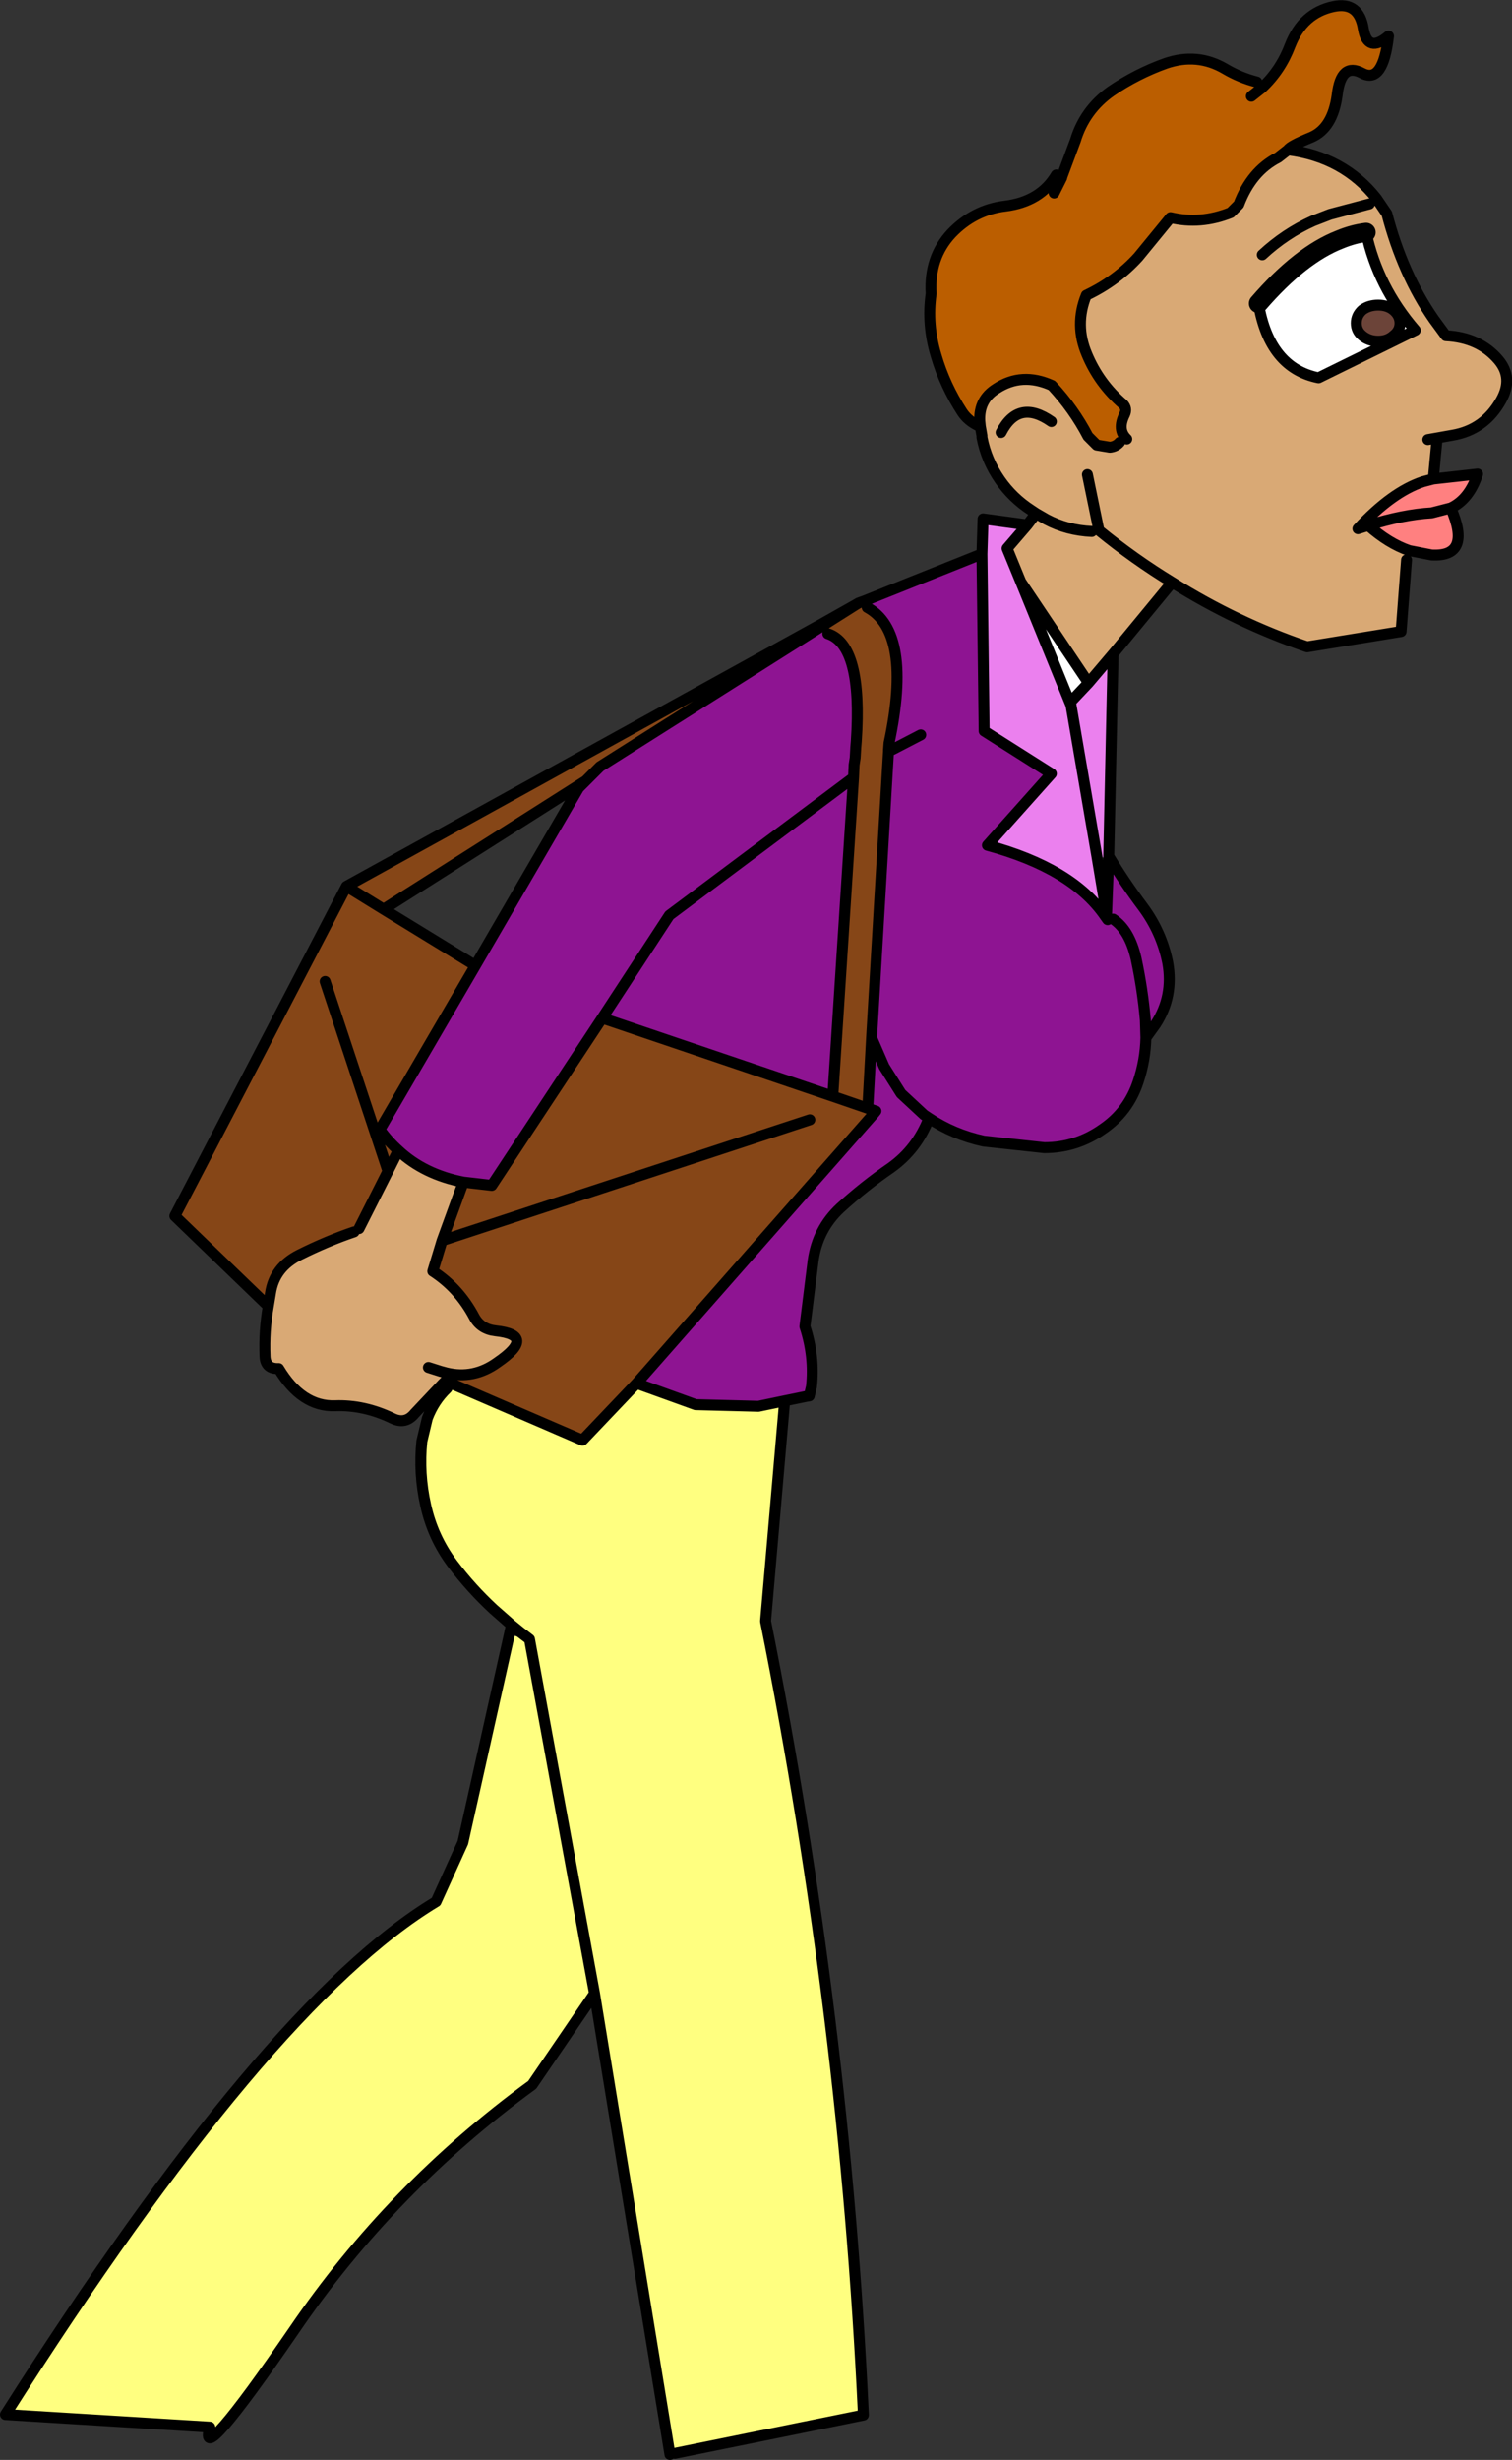 <?xml version="1.0" encoding="UTF-8" standalone="no"?>
<svg xmlns:xlink="http://www.w3.org/1999/xlink" height="224.95px" width="138.35px" xmlns="http://www.w3.org/2000/svg">
  <rect width="100%" height="100%" fill="#333333" stroke="none"/>
  <g transform="matrix(1.0, 0.0, 0.0, 1.0, -73.45, -54.05)">
    <path d="M188.9 62.1 L188.95 62.05 Q190.65 60.45 191.5 58.2 192.65 55.25 195.45 54.65 197.8 54.15 198.2 56.7 198.6 58.95 200.5 57.35 200.0 61.75 198.1 60.75 196.15 59.7 195.8 62.75 195.4 65.75 193.45 66.6 191.5 67.4 191.3 67.75 L190.4 68.45 Q187.95 69.7 186.8 72.75 L186.05 73.5 Q183.3 74.6 180.55 73.95 L177.6 77.55 Q175.6 79.75 172.85 81.05 171.75 83.75 172.9 86.45 174.0 89.1 176.2 91.0 176.6 91.4 176.35 91.95 175.65 93.35 176.55 94.2 L175.9 94.5 Q175.55 94.9 175.0 94.95 L173.8 94.75 173.0 93.95 Q171.7 91.45 169.7 89.3 166.95 88.05 164.6 89.6 163.0 90.6 163.1 92.55 L162.9 92.95 Q162.0 92.5 161.5 91.75 159.9 89.3 159.1 86.55 158.25 83.75 158.65 80.9 158.45 77.6 160.5 75.4 162.55 73.25 165.4 72.9 168.65 72.5 170.1 70.05 L170.6 70.25 171.85 66.9 Q172.7 64.1 175.1 62.4 177.45 60.8 180.1 59.85 183.0 58.85 185.55 60.35 186.9 61.15 188.45 61.55 L188.9 62.1 187.95 62.85 188.9 62.1 M169.9 71.7 L170.6 70.3 170.6 70.25 170.6 70.3 169.9 71.7" fill="#bb5e00" fill-rule="evenodd" stroke="none"/>
    <path d="M191.3 67.75 Q196.4 68.4 199.4 72.2 L200.35 73.6 Q201.8 79.15 204.65 83.25 L205.75 84.75 Q208.8 84.9 210.55 86.95 211.95 88.6 210.8 90.65 209.3 93.35 206.35 93.85 L204.95 94.1 204.6 97.85 203.65 98.1 Q200.8 99.05 197.7 102.4 L198.65 102.1 Q200.5 103.75 202.4 104.4 L202.15 105.25 201.65 111.8 193.05 113.2 Q186.6 111.0 180.7 107.3 L175.3 113.85 173.05 116.5 166.85 107.25 165.6 104.2 167.45 102.05 168.25 101.0 167.8 100.7 Q166.1 99.6 164.95 97.95 163.7 96.15 163.3 94.05 L163.3 93.9 163.15 93.05 163.1 92.55 Q163.0 90.6 164.6 89.6 166.95 88.05 169.7 89.3 171.7 91.45 173.0 93.95 L173.8 94.75 175.0 94.95 Q175.55 94.9 175.9 94.5 L176.55 94.2 Q175.65 93.35 176.35 91.95 176.6 91.4 176.2 91.0 174.0 89.1 172.9 86.45 171.75 83.75 172.85 81.05 175.6 79.75 177.6 77.55 L180.55 73.95 Q183.3 74.6 186.05 73.5 L186.8 72.75 Q187.95 69.7 190.4 68.45 L191.3 67.75 M114.2 180.35 L113.95 180.6 111.4 183.3 Q110.55 184.35 109.35 183.75 106.75 182.5 104.1 182.6 101.05 182.7 98.95 179.2 97.75 179.25 97.7 178.1 97.6 175.75 98.0 173.5 L98.2 172.3 Q98.55 169.95 100.85 168.8 103.35 167.55 105.85 166.7 L106.3 166.4 108.95 161.15 109.9 159.25 Q112.25 161.45 115.85 162.15 L113.9 167.5 113.05 170.3 Q115.45 171.85 116.85 174.5 117.45 175.6 118.8 175.75 122.6 176.15 118.95 178.65 116.8 180.2 114.3 179.6 L114.2 180.35 M169.65 92.6 Q166.65 90.5 165.05 93.6 166.65 90.5 169.65 92.6 M198.45 75.3 Q197.25 75.45 196.05 75.95 192.45 77.35 188.6 81.8 189.6 87.7 194.1 88.6 L202.95 84.25 Q199.5 80.25 198.45 75.3 M198.75 72.7 L195.15 73.65 193.6 74.25 Q191.05 75.4 188.95 77.35 191.05 75.4 193.6 74.25 L195.15 73.65 198.75 72.7 M204.1 94.25 L204.95 94.1 204.1 94.25 M173.35 102.65 Q171.1 102.55 169.2 101.55 L168.25 101.0 169.2 101.55 Q171.1 102.55 173.35 102.65 M172.95 97.45 L174.0 102.55 Q177.25 105.2 180.7 107.3 177.25 105.2 174.0 102.55 L172.95 97.45 M112.65 179.1 L113.75 179.45 114.3 179.6 113.75 179.45 112.65 179.1" fill="#d9a975" fill-rule="evenodd" stroke="none"/>
    <path d="M188.6 81.8 Q192.45 77.35 196.05 75.95 197.25 75.45 198.45 75.3 199.5 80.25 202.95 84.25 L194.1 88.6 Q189.6 87.7 188.6 81.8 M199.55 81.95 Q198.7 81.95 198.1 82.4 197.55 82.9 197.55 83.6 197.55 84.3 198.1 84.75 198.7 85.25 199.55 85.25 200.4 85.25 200.95 84.75 201.55 84.3 201.55 83.6 201.55 82.9 200.95 82.4 200.4 81.95 199.55 81.95 M171.35 118.3 L166.85 107.25 173.05 116.5 171.35 118.3" fill="#ffffff" fill-rule="evenodd" stroke="none"/>
    <path d="M199.55 81.95 Q200.4 81.95 200.95 82.4 201.55 82.9 201.55 83.6 201.55 84.3 200.95 84.75 200.4 85.25 199.55 85.25 198.7 85.25 198.1 84.75 197.55 84.3 197.55 83.6 197.55 82.9 198.1 82.4 198.7 81.95 199.55 81.95" fill="#6c4439" fill-rule="evenodd" stroke="none"/>
    <path d="M204.6 97.85 L208.65 97.4 Q207.9 99.7 206.2 100.5 208.15 105.0 204.45 104.8 L202.4 104.4 Q200.5 103.75 198.65 102.1 L197.7 102.4 Q200.8 99.05 203.65 98.1 L204.6 97.85 M206.2 100.5 L204.45 100.95 Q201.85 101.1 198.65 102.1 201.85 101.1 204.45 100.95 L206.2 100.5" fill="#ff8080" fill-rule="evenodd" stroke="none"/>
    <path d="M175.3 113.85 L174.9 132.35 173.85 132.55 171.45 118.55 171.35 118.3 171.45 118.55 173.85 132.55 174.7 137.65 174.8 138.15 174.55 137.8 Q171.55 133.45 163.8 131.35 L169.65 124.8 163.5 120.9 163.3 104.7 163.4 101.5 167.45 102.05 165.6 104.2 166.85 107.25 171.35 118.3 173.05 116.5 175.3 113.85" fill="#eb80ee" fill-rule="evenodd" stroke="none"/>
    <path d="M174.9 132.35 Q176.35 134.75 178.0 136.95 179.75 139.3 180.3 142.1 180.85 145.15 179.2 147.7 L178.3 148.95 Q178.25 151.0 177.6 152.95 176.7 155.7 174.35 157.3 171.95 159.0 169.0 159.0 L163.45 158.4 Q160.7 157.8 158.45 156.3 157.35 159.15 154.95 160.85 152.55 162.5 150.35 164.5 148.25 166.45 147.85 169.35 L147.1 175.35 Q148.0 178.1 147.7 180.85 L147.5 181.7 147.2 181.75 145.25 182.15 142.85 182.65 137.1 182.5 131.7 180.55 153.4 155.9 153.6 155.65 152.85 155.4 153.2 148.95 154.75 122.75 155.1 122.6 154.8 122.0 Q156.95 111.85 152.8 109.6 L152.55 109.0 163.3 104.7 163.5 120.9 169.65 124.8 163.8 131.35 Q171.55 133.45 174.55 137.8 L174.8 138.15 174.7 137.65 174.9 132.35 M158.45 156.3 L158.0 156.0 155.9 154.05 154.35 151.6 153.2 148.95 154.35 151.6 155.9 154.05 158.0 156.0 158.45 156.3 M175.3 138.1 Q176.8 139.1 177.4 141.7 178.0 144.5 178.25 147.35 L178.3 148.95 178.25 147.35 Q178.0 144.5 177.4 141.7 176.8 139.1 175.3 138.1 M157.7 121.25 L155.1 122.6 157.7 121.25 M149.2 112.0 Q152.4 113.05 151.8 121.85 L151.75 122.45 151.75 122.5 151.7 123.35 151.6 124.0 151.55 125.15 134.7 137.75 128.55 147.15 134.7 137.75 151.55 125.15 149.65 154.3 128.55 147.15 118.45 162.45 115.85 162.15 Q112.25 161.45 109.9 159.25 108.95 158.4 108.2 157.35 L116.95 142.35 126.4 126.1 127.05 125.45 128.35 124.15 148.75 111.25 149.2 112.0" fill="#8e1492" fill-rule="evenodd" stroke="none"/>
    <path d="M114.6 180.5 L114.2 180.35 114.3 179.6 Q116.8 180.2 118.95 178.65 122.6 176.15 118.8 175.75 117.45 175.6 116.85 174.5 115.45 171.85 113.05 170.3 L113.9 167.5 147.55 156.45 113.9 167.5 115.85 162.15 118.45 162.45 128.55 147.15 149.65 154.3 151.55 125.15 151.6 124.0 151.7 123.35 151.75 122.5 151.75 122.45 151.8 121.85 Q152.4 113.05 149.2 112.0 L148.75 111.25 128.35 124.15 127.05 125.45 108.55 137.2 116.95 142.35 108.2 157.35 Q108.95 158.4 109.9 159.25 L108.95 161.15 106.3 166.4 105.85 166.7 Q103.35 167.55 100.85 168.8 98.55 169.95 98.2 172.3 L98.0 173.5 89.45 165.25 105.15 135.1 148.65 111.1 148.75 111.25 151.75 109.35 152.0 109.2 152.55 109.0 152.8 109.6 Q156.95 111.85 154.8 122.0 L154.75 122.65 154.75 122.75 153.2 148.95 152.85 155.4 149.65 154.3 152.85 155.4 153.4 155.9 131.7 180.55 126.75 185.75 114.6 180.5 M105.15 135.1 L108.55 137.2 105.15 135.1 M103.2 143.8 L108.95 161.15 103.2 143.8" fill="#864617" fill-rule="evenodd" stroke="none"/>
    <path d="M145.25 182.15 L143.5 202.3 Q150.75 238.55 152.45 274.85 L152.45 274.9 135.2 278.4 134.75 278.5 127.85 236.35 122.15 244.7 Q109.2 254.15 100.35 267.15 91.45 280.1 92.65 276.0 L73.95 274.85 Q97.8 237.3 113.35 227.95 L115.8 222.55 120.05 203.55 121.9 203.95 121.05 203.3 120.25 202.65 118.6 201.2 Q116.55 199.3 114.85 197.05 113.05 194.65 112.4 191.7 111.75 188.8 112.05 185.85 L112.55 183.75 Q113.15 182.15 114.35 181.0 L114.6 180.5 126.75 185.75 131.7 180.55 137.1 182.5 142.85 182.65 145.25 182.15 M127.85 236.35 L121.9 203.95 127.85 236.35" fill="#ffff80" fill-rule="evenodd" stroke="none"/>
    <path d="M188.9 62.1 L188.95 62.05 Q190.65 60.45 191.5 58.2 192.65 55.25 195.45 54.65 197.8 54.15 198.2 56.7 198.6 58.95 200.5 57.35 200.0 61.75 198.1 60.75 196.15 59.7 195.8 62.75 195.4 65.75 193.45 66.6 191.5 67.4 191.3 67.75 196.4 68.4 199.4 72.2 L200.35 73.6 Q201.8 79.15 204.65 83.25 L205.75 84.75 Q208.8 84.9 210.55 86.95 211.95 88.6 210.8 90.65 209.3 93.35 206.35 93.85 L204.95 94.1 204.6 97.85 208.65 97.4 Q207.9 99.7 206.2 100.5 208.15 105.0 204.45 104.8 L202.4 104.4 Q200.5 103.75 198.65 102.1 L197.7 102.4 Q200.8 99.05 203.65 98.1 L204.6 97.85 M202.15 105.25 L201.65 111.8 193.05 113.2 Q186.6 111.0 180.7 107.3 L175.3 113.85 174.9 132.35 Q176.35 134.75 178.0 136.95 179.75 139.3 180.3 142.1 180.85 145.15 179.2 147.7 L178.3 148.95 Q178.25 151.0 177.6 152.95 176.7 155.7 174.35 157.3 171.95 159.0 169.0 159.0 L163.45 158.4 Q160.7 157.8 158.45 156.3 157.35 159.15 154.95 160.85 152.55 162.5 150.35 164.5 148.25 166.45 147.85 169.35 L147.1 175.35 Q148.0 178.1 147.7 180.85 L147.5 181.7 147.2 181.75 145.25 182.15 143.5 202.3 Q150.75 238.55 152.45 274.85 L152.45 274.9 135.2 278.4 M134.75 278.5 L127.85 236.35 122.15 244.7 Q109.2 254.15 100.35 267.15 91.45 280.1 92.65 276.0 L73.95 274.85 Q97.8 237.3 113.35 227.95 L115.8 222.55 120.05 203.55 120.25 202.65 118.6 201.2 Q116.55 199.3 114.85 197.05 113.05 194.65 112.4 191.7 111.75 188.8 112.05 185.85 L112.55 183.75 Q113.15 182.15 114.35 181.0 M114.6 180.5 L114.2 180.35 113.95 180.6 111.4 183.3 Q110.55 184.35 109.35 183.75 106.75 182.5 104.1 182.6 101.05 182.7 98.95 179.2 97.75 179.25 97.7 178.1 97.6 175.75 98.0 173.5 L89.45 165.25 105.15 135.1 148.65 111.1 151.75 109.35 152.0 109.2 152.55 109.0 163.3 104.7 163.4 101.5 167.45 102.05 168.25 101.0 167.8 100.7 Q166.1 99.6 164.95 97.95 163.7 96.15 163.3 94.05 L163.3 93.9 163.15 93.05 162.9 92.95 Q162.0 92.5 161.5 91.75 159.9 89.3 159.1 86.55 158.25 83.75 158.65 80.9 158.45 77.6 160.5 75.4 162.55 73.25 165.4 72.9 168.65 72.5 170.1 70.05 M170.6 70.25 L171.85 66.9 Q172.7 64.1 175.1 62.4 177.45 60.8 180.1 59.85 183.0 58.85 185.55 60.35 186.9 61.15 188.45 61.55 M188.9 62.1 L187.95 62.85 M191.3 67.75 L190.4 68.45 Q187.95 69.7 186.8 72.75 L186.05 73.5 Q183.3 74.6 180.55 73.95 L177.6 77.55 Q175.6 79.75 172.85 81.05 171.75 83.75 172.9 86.45 174.0 89.1 176.2 91.0 176.6 91.4 176.35 91.95 175.65 93.35 176.55 94.2 M175.9 94.5 Q175.55 94.9 175.0 94.95 L173.8 94.75 173.0 93.95 Q171.7 91.45 169.7 89.3 166.95 88.05 164.6 89.6 163.0 90.6 163.1 92.55 L163.15 93.05 M170.6 70.25 L170.6 70.3 169.9 71.7 M165.05 93.6 Q166.65 90.5 169.65 92.6 M198.45 75.3 Q199.5 80.25 202.95 84.25 L194.1 88.6 Q189.6 87.7 188.6 81.8 M188.95 77.35 Q191.05 75.4 193.6 74.25 L195.15 73.65 198.75 72.7 M199.55 81.95 Q200.4 81.95 200.95 82.4 201.55 82.9 201.55 83.6 201.55 84.3 200.95 84.75 200.4 85.25 199.55 85.25 198.7 85.25 198.1 84.75 197.55 84.3 197.55 83.6 197.55 82.9 198.1 82.4 198.7 81.95 199.55 81.95 M204.95 94.1 L204.1 94.25 M198.65 102.1 Q201.85 101.1 204.45 100.95 L206.2 100.5 M180.7 107.3 Q177.25 105.2 174.0 102.55 L172.95 97.45 M168.25 101.0 L169.2 101.55 Q171.1 102.55 173.35 102.65 M173.05 116.5 L175.3 113.85 M173.85 132.55 L171.45 118.55 171.35 118.3 166.85 107.25 165.6 104.2 167.45 102.05 M171.35 118.3 L173.05 116.5 166.85 107.25 M163.3 104.7 L163.5 120.9 169.65 124.8 163.8 131.35 Q171.55 133.45 174.55 137.8 L174.8 138.15 174.7 137.65 173.85 132.55 M174.9 132.35 L174.7 137.65 M178.3 148.95 L178.25 147.35 Q178.0 144.5 177.4 141.7 176.8 139.1 175.3 138.1 M153.2 148.95 L154.35 151.6 155.9 154.05 158.0 156.0 158.45 156.3 M148.75 111.25 L151.75 109.35 M152.8 109.6 Q156.95 111.85 154.8 122.0 L154.75 122.65 154.75 122.75 155.1 122.6 157.7 121.25 M151.55 125.15 L151.6 124.0 151.7 123.35 151.75 122.5 151.75 122.45 151.8 121.85 Q152.4 113.05 149.2 112.0 M148.75 111.25 L128.35 124.15 127.05 125.45 126.4 126.1 116.95 142.35 108.2 157.35 Q108.95 158.4 109.9 159.25 112.25 161.45 115.85 162.15 L118.45 162.45 128.55 147.15 134.7 137.75 151.55 125.15 149.65 154.3 152.85 155.4 153.2 148.95 154.75 122.75 M108.55 137.2 L105.15 135.1 M113.9 167.5 L113.05 170.3 Q115.45 171.85 116.85 174.5 117.45 175.6 118.8 175.75 122.6 176.15 118.95 178.65 116.8 180.2 114.3 179.6 L113.75 179.45 112.65 179.1 M105.85 166.7 Q103.35 167.55 100.85 168.8 98.55 169.95 98.2 172.3 L98.0 173.5 M109.9 159.25 L108.95 161.15 106.3 166.4 M153.4 155.9 L153.6 155.65 152.85 155.4 M153.4 155.9 L131.7 180.55 137.1 182.5 142.85 182.65 145.25 182.15 M114.6 180.5 L126.75 185.75 131.7 180.55 M108.95 161.15 L103.2 143.8 M113.9 167.5 L147.55 156.45 M115.85 162.15 L113.9 167.5 M128.55 147.15 L149.65 154.3 M127.05 125.45 L108.55 137.2 116.95 142.35 M121.9 203.95 L121.05 203.3 120.25 202.65 M121.9 203.95 L127.85 236.35" fill="none" stroke="#000000" stroke-linecap="round" stroke-linejoin="round" stroke-width="1.0"/>
    <path d="M188.6 81.8 Q192.45 77.35 196.05 75.95 197.25 75.45 198.45 75.3" fill="none" stroke="#000000" stroke-linecap="round" stroke-linejoin="round" stroke-width="1.75"/>
  </g>
</svg>

